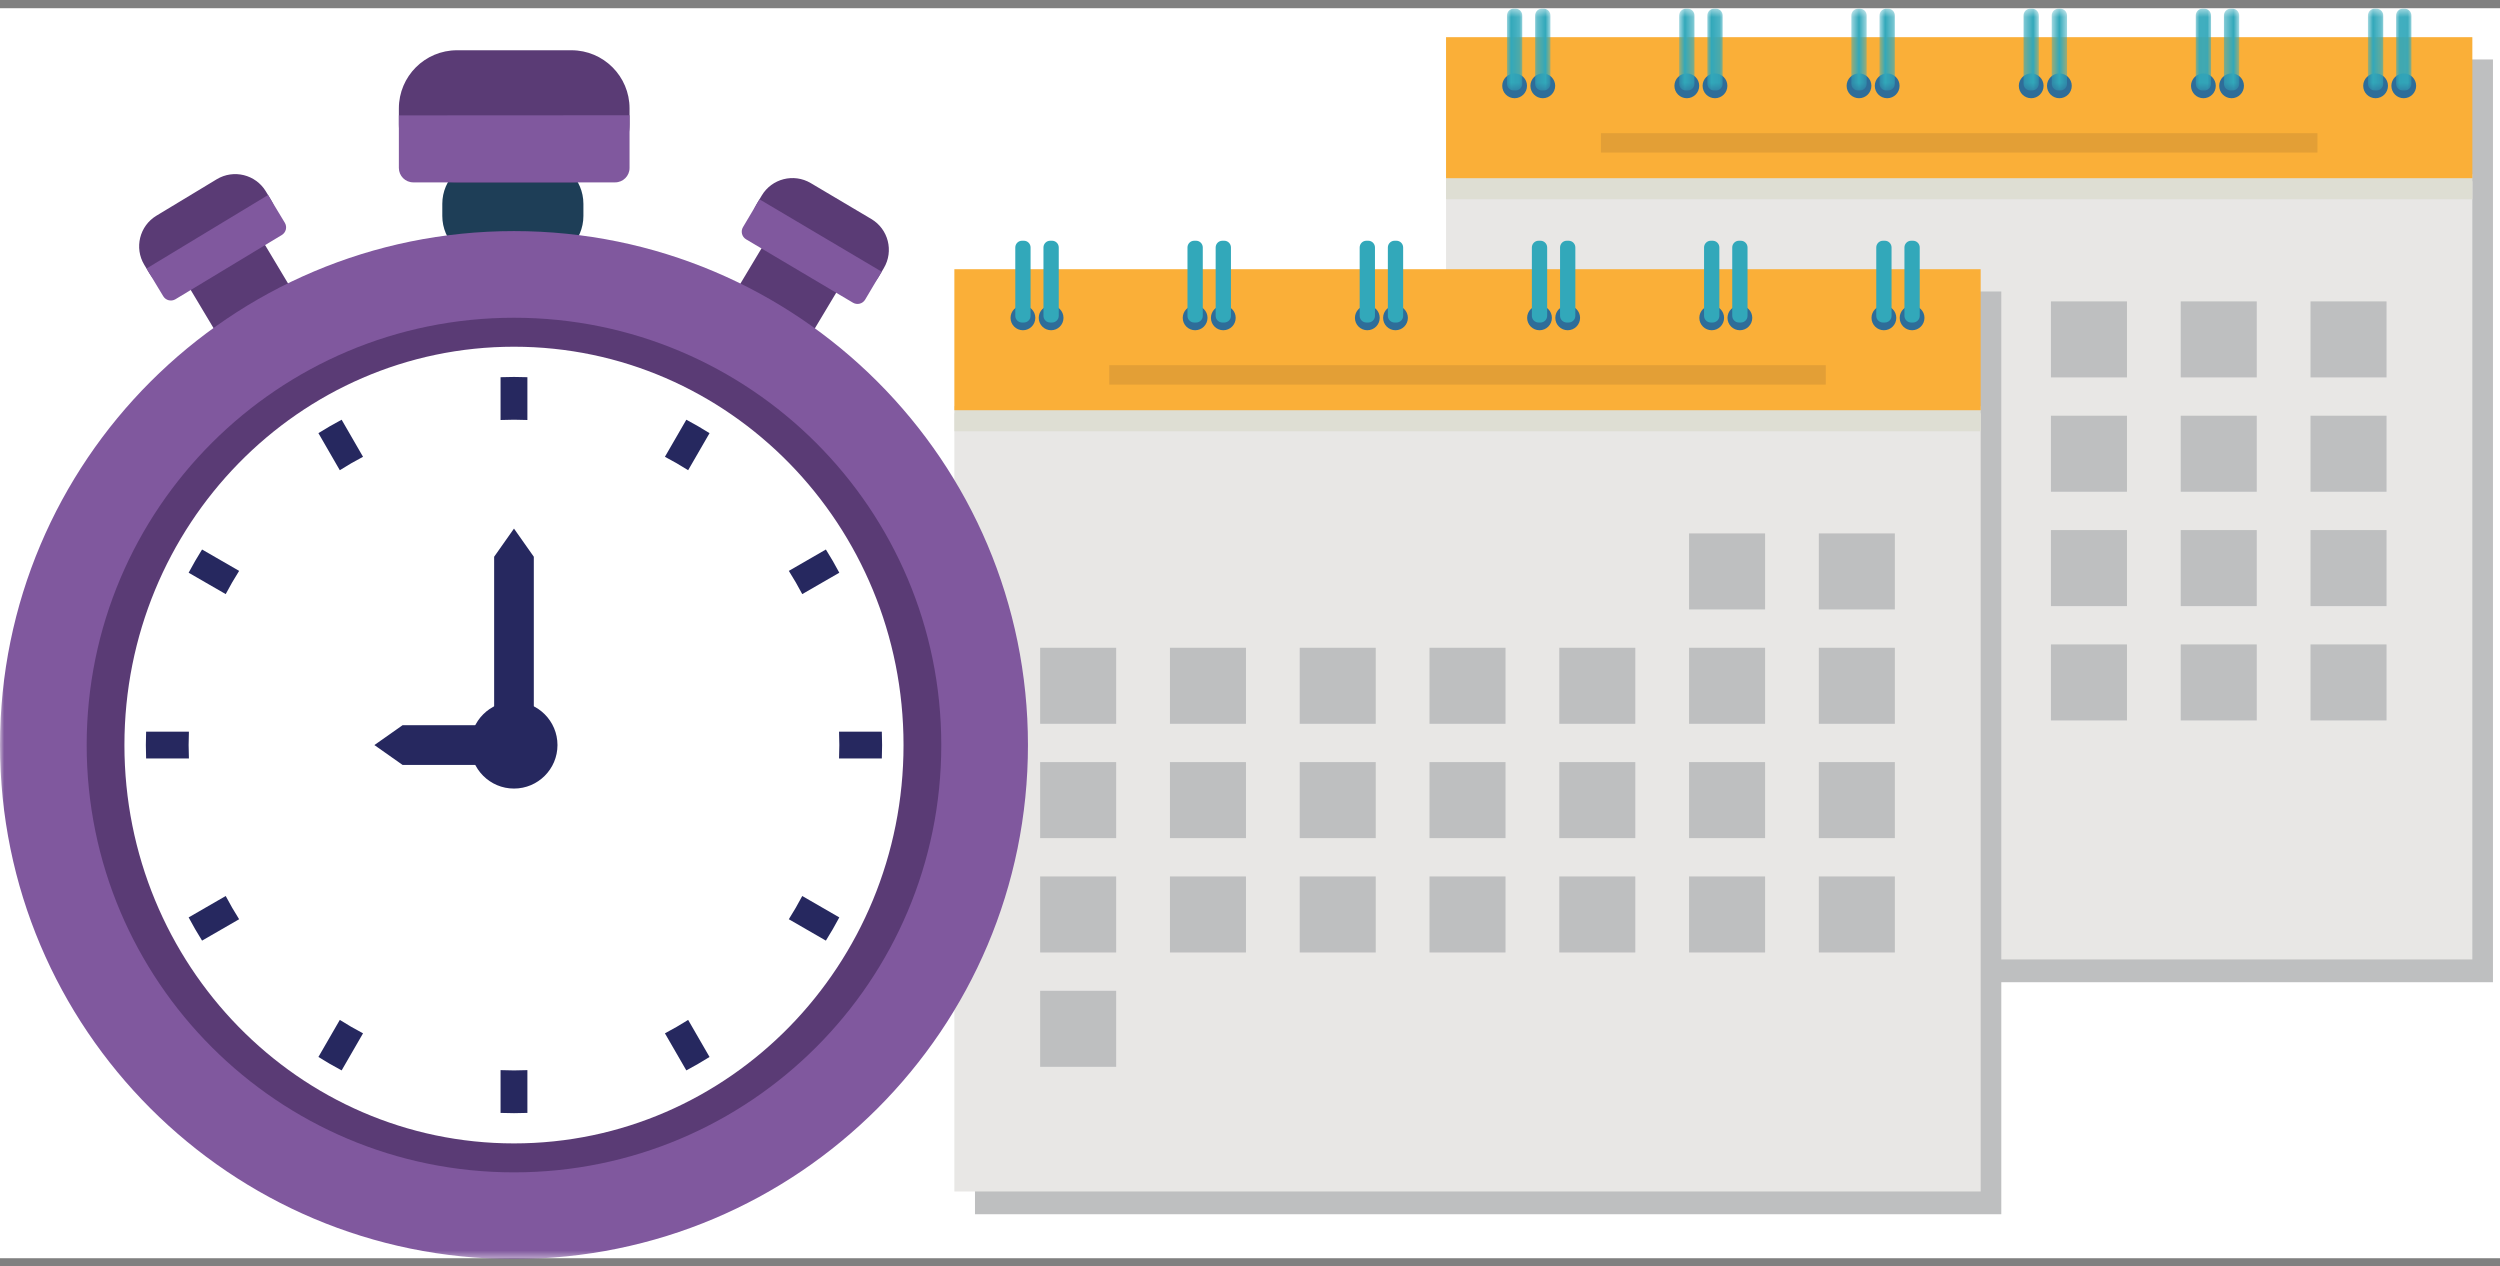 <?xml version="1.0" encoding="UTF-8"?>
<svg width="304px" height="154px" viewBox="0 0 304 154" version="1.1" xmlns="http://www.w3.org/2000/svg" xmlns:xlink="http://www.w3.org/1999/xlink">
    <rect x="0" y="0" width="304" height="154" fill="#808080" stroke="none"/>
    <title>clock-and-calendars</title>
    <defs>
        <polygon id="path-1" points="-0 0.49 1.86 0.49 1.86 10.435 -0 10.435"></polygon>
        <polygon id="path-3" points="0.248 0.49 2.108 0.49 2.108 10.435 0.248 10.435"></polygon>
        <polygon id="path-5" points="0.813 0.49 2.673 0.49 2.673 10.435 0.813 10.435"></polygon>
        <polygon id="path-7" points="0.003 0.49 1.863 0.49 1.863 10.435 0.003 10.435"></polygon>
        <polygon id="path-9" points="0.568 0.49 2.428 0.49 2.428 10.435 0.568 10.435"></polygon>
        <polygon id="path-11" points="0.815 0.49 2.676 0.49 2.676 10.435 0.815 10.435"></polygon>
        <polygon id="path-13" points="0.321 0.49 2.181 0.49 2.181 10.435 0.321 10.435"></polygon>
        <polygon id="path-15" points="0.57 0.49 2.43 0.49 2.43 10.435 0.57 10.435"></polygon>
        <polygon id="path-17" points="0.076 0.49 1.936 0.49 1.936 10.435 0.076 10.435"></polygon>
        <polygon id="path-19" points="0.324 0.49 2.184 0.49 2.184 10.435 0.324 10.435"></polygon>
        <polygon id="path-21" points="0.889 0.49 2.749 0.49 2.749 10.435 0.889 10.435"></polygon>
        <polygon id="path-23" points="0.079 0.49 1.939 0.49 1.939 10.435 0.079 10.435"></polygon>
        <polygon id="path-25" points="0 152.53 303.145 152.53 303.145 0.49 0 0.49"></polygon>
    </defs>
    <g id="Final-Mockups" stroke="none" stroke-width="1" fill="none" fill-rule="evenodd">
        <g id="Desktop" transform="translate(-680, -2628)">
            <g id="clock-and-calendars" transform="translate(680, 2628)">
                <rect id="Rectangle" fill="#FFFFFF" x="0" y="1" width="304" height="152"></rect>
                <polygon id="Fill-1" fill="#BEBFC0" points="178.346 119.437 303.145 119.437 303.145 7.23 178.346 7.23"></polygon>
                <polygon id="Fill-2" fill="#E8E7E5" points="175.838 116.669 300.637 116.669 300.637 22.038 175.838 22.038"></polygon>
                <polygon id="Fill-3" fill="#DEDED3" points="175.838 24.226 300.637 24.226 300.637 21.178 175.838 21.178"></polygon>
                <polygon id="Fill-4" fill="#FAAF38" points="175.838 21.668 300.637 21.668 300.637 4.52 175.838 4.52"></polygon>
                <g id="Group-175" transform="translate(0, 0.569)">
                    <path d="M185.684,9.867 C185.684,10.7 185.009,11.375 184.177,11.375 C183.345,11.375 182.671,10.7 182.671,9.867 C182.671,9.036 183.345,8.361 184.177,8.361 C185.009,8.361 185.684,9.036 185.684,9.867" id="Fill-5" fill="#2E6D99"></path>
                    <g id="Group-9" transform="translate(183.247, 0)">
                        <mask id="mask-2" fill="white">
                            <use xlink:href="#path-1"></use>
                        </mask>
                        <g id="Clip-8"></g>
                        <path d="M1.041,10.435 L0.818,10.435 C0.366,10.435 -0,10.068 -0,9.616 L-0,1.31 C-0,0.858 0.366,0.49 0.818,0.49 L1.041,0.49 C1.493,0.49 1.86,0.858 1.86,1.31 L1.86,9.616 C1.86,10.068 1.493,10.435 1.041,10.435" id="Fill-7" fill="#32A8BA" mask="url(#mask-2)"></path>
                    </g>
                    <path d="M189.11,9.867 C189.11,10.7 188.435,11.375 187.604,11.375 C186.771,11.375 186.097,10.7 186.097,9.867 C186.097,9.036 186.771,8.361 187.604,8.361 C188.435,8.361 189.11,9.036 189.11,9.867" id="Fill-10" fill="#2E6D99"></path>
                    <g id="Group-14" transform="translate(186.425, 0)">
                        <mask id="mask-4" fill="white">
                            <use xlink:href="#path-3"></use>
                        </mask>
                        <g id="Clip-13"></g>
                        <path d="M1.29,10.435 L1.067,10.435 C0.615,10.435 0.248,10.068 0.248,9.616 L0.248,1.31 C0.248,0.858 0.615,0.49 1.067,0.49 L1.29,0.49 C1.742,0.49 2.108,0.858 2.108,1.31 L2.108,9.616 C2.108,10.068 1.742,10.435 1.29,10.435" id="Fill-12" fill="#32A8BA" mask="url(#mask-4)"></path>
                    </g>
                    <path d="M206.623,9.867 C206.623,10.7 205.948,11.375 205.116,11.375 C204.284,11.375 203.609,10.7 203.609,9.867 C203.609,9.036 204.284,8.361 205.116,8.361 C205.948,8.361 206.623,9.036 206.623,9.867" id="Fill-15" fill="#2E6D99"></path>
                    <g id="Group-19" transform="translate(203.373, 0)">
                        <mask id="mask-6" fill="white">
                            <use xlink:href="#path-5"></use>
                        </mask>
                        <g id="Clip-18"></g>
                        <path d="M1.854,10.435 L1.632,10.435 C1.18,10.435 0.813,10.068 0.813,9.616 L0.813,1.31 C0.813,0.858 1.18,0.49 1.632,0.49 L1.854,0.49 C2.307,0.49 2.673,0.858 2.673,1.31 L2.673,9.616 C2.673,10.068 2.307,10.435 1.854,10.435" id="Fill-17" fill="#32A8BA" mask="url(#mask-6)"></path>
                    </g>
                    <path d="M210.049,9.867 C210.049,10.7 209.374,11.375 208.542,11.375 C207.71,11.375 207.036,10.7 207.036,9.867 C207.036,9.036 207.71,8.361 208.542,8.361 C209.374,8.361 210.049,9.036 210.049,9.867" id="Fill-20" fill="#2E6D99"></path>
                    <g id="Group-24" transform="translate(207.61, 0)">
                        <mask id="mask-8" fill="white">
                            <use xlink:href="#path-7"></use>
                        </mask>
                        <g id="Clip-23"></g>
                        <path d="M1.044,10.435 L0.822,10.435 C0.369,10.435 0.003,10.068 0.003,9.616 L0.003,1.31 C0.003,0.858 0.369,0.49 0.822,0.49 L1.044,0.49 C1.496,0.49 1.863,0.858 1.863,1.31 L1.863,9.616 C1.863,10.068 1.496,10.435 1.044,10.435" id="Fill-22" fill="#32A8BA" mask="url(#mask-8)"></path>
                    </g>
                    <path d="M227.561,9.867 C227.561,10.7 226.886,11.375 226.055,11.375 C225.222,11.375 224.549,10.7 224.549,9.867 C224.549,9.036 225.222,8.361 226.055,8.361 C226.886,8.361 227.561,9.036 227.561,9.867" id="Fill-25" fill="#2E6D99"></path>
                    <g id="Group-29" transform="translate(224.557, 0)">
                        <mask id="mask-10" fill="white">
                            <use xlink:href="#path-9"></use>
                        </mask>
                        <g id="Clip-28"></g>
                        <path d="M1.609,10.435 L1.386,10.435 C0.934,10.435 0.568,10.068 0.568,9.616 L0.568,1.31 C0.568,0.858 0.934,0.49 1.386,0.49 L1.609,0.49 C2.061,0.49 2.428,0.858 2.428,1.31 L2.428,9.616 C2.428,10.068 2.061,10.435 1.609,10.435" id="Fill-27" fill="#32A8BA" mask="url(#mask-10)"></path>
                    </g>
                    <path d="M230.988,9.867 C230.988,10.7 230.313,11.375 229.481,11.375 C228.649,11.375 227.975,10.7 227.975,9.867 C227.975,9.036 228.649,8.361 229.481,8.361 C230.313,8.361 230.988,9.036 230.988,9.867" id="Fill-30" fill="#2E6D99"></path>
                    <g id="Group-34" transform="translate(227.735, 0)">
                        <mask id="mask-12" fill="white">
                            <use xlink:href="#path-11"></use>
                        </mask>
                        <g id="Clip-33"></g>
                        <path d="M1.857,10.435 L1.635,10.435 C1.183,10.435 0.815,10.068 0.815,9.616 L0.815,1.31 C0.815,0.858 1.183,0.49 1.635,0.49 L1.857,0.49 C2.31,0.49 2.676,0.858 2.676,1.31 L2.676,9.616 C2.676,10.068 2.31,10.435 1.857,10.435" id="Fill-32" fill="#32A8BA" mask="url(#mask-12)"></path>
                    </g>
                    <path d="M248.5,9.867 C248.5,10.7 247.825,11.375 246.994,11.375 C246.161,11.375 245.488,10.7 245.488,9.867 C245.488,9.036 246.161,8.361 246.994,8.361 C247.825,8.361 248.5,9.036 248.5,9.867" id="Fill-35" fill="#2E6D99"></path>
                    <g id="Group-39" transform="translate(245.742, 0)">
                        <mask id="mask-14" fill="white">
                            <use xlink:href="#path-13"></use>
                        </mask>
                        <g id="Clip-38"></g>
                        <path d="M1.362,10.435 L1.14,10.435 C0.688,10.435 0.321,10.068 0.321,9.616 L0.321,1.31 C0.321,0.858 0.688,0.49 1.14,0.49 L1.362,0.49 C1.815,0.49 2.181,0.858 2.181,1.31 L2.181,9.616 C2.181,10.068 1.815,10.435 1.362,10.435" id="Fill-37" fill="#32A8BA" mask="url(#mask-14)"></path>
                    </g>
                    <path d="M251.927,9.867 C251.927,10.7 251.252,11.375 250.42,11.375 C249.588,11.375 248.914,10.7 248.914,9.867 C248.914,9.036 249.588,8.361 250.42,8.361 C251.252,8.361 251.927,9.036 251.927,9.867" id="Fill-40" fill="#2E6D99"></path>
                    <g id="Group-44" transform="translate(248.92, 0)">
                        <mask id="mask-16" fill="white">
                            <use xlink:href="#path-15"></use>
                        </mask>
                        <g id="Clip-43"></g>
                        <path d="M1.611,10.435 L1.389,10.435 C0.937,10.435 0.57,10.068 0.57,9.616 L0.57,1.31 C0.57,0.858 0.937,0.49 1.389,0.49 L1.611,0.49 C2.064,0.49 2.43,0.858 2.43,1.31 L2.43,9.616 C2.43,10.068 2.064,10.435 1.611,10.435" id="Fill-42" fill="#32A8BA" mask="url(#mask-16)"></path>
                    </g>
                    <path d="M269.439,9.867 C269.439,10.7 268.764,11.375 267.933,11.375 C267.1,11.375 266.426,10.7 266.426,9.867 C266.426,9.036 267.1,8.361 267.933,8.361 C268.764,8.361 269.439,9.036 269.439,9.867" id="Fill-45" fill="#2E6D99"></path>
                    <g id="Group-49" transform="translate(266.927, 0)">
                        <mask id="mask-18" fill="white">
                            <use xlink:href="#path-17"></use>
                        </mask>
                        <g id="Clip-48"></g>
                        <path d="M1.117,10.435 L0.894,10.435 C0.442,10.435 0.076,10.068 0.076,9.616 L0.076,1.31 C0.076,0.858 0.442,0.49 0.894,0.49 L1.117,0.49 C1.569,0.49 1.936,0.858 1.936,1.31 L1.936,9.616 C1.936,10.068 1.569,10.435 1.117,10.435" id="Fill-47" fill="#32A8BA" mask="url(#mask-18)"></path>
                    </g>
                    <path d="M272.865,9.867 C272.865,10.7 272.19,11.375 271.359,11.375 C270.526,11.375 269.853,10.7 269.853,9.867 C269.853,9.036 270.526,8.361 271.359,8.361 C272.19,8.361 272.865,9.036 272.865,9.867" id="Fill-50" fill="#2E6D99"></path>
                    <g id="Group-54" transform="translate(270.105, 0)">
                        <mask id="mask-20" fill="white">
                            <use xlink:href="#path-19"></use>
                        </mask>
                        <g id="Clip-53"></g>
                        <path d="M1.366,10.435 L1.143,10.435 C0.691,10.435 0.324,10.068 0.324,9.616 L0.324,1.31 C0.324,0.858 0.691,0.49 1.143,0.49 L1.366,0.49 C1.818,0.49 2.184,0.858 2.184,1.31 L2.184,9.616 C2.184,10.068 1.818,10.435 1.366,10.435" id="Fill-52" fill="#32A8BA" mask="url(#mask-20)"></path>
                    </g>
                    <path d="M290.378,9.867 C290.378,10.7 289.703,11.375 288.871,11.375 C288.039,11.375 287.365,10.7 287.365,9.867 C287.365,9.036 288.039,8.361 288.871,8.361 C289.703,8.361 290.378,9.036 290.378,9.867" id="Fill-55" fill="#2E6D99"></path>
                    <g id="Group-59" transform="translate(287.052, 0)">
                        <mask id="mask-22" fill="white">
                            <use xlink:href="#path-21"></use>
                        </mask>
                        <g id="Clip-58"></g>
                        <path d="M1.93,10.435 L1.708,10.435 C1.256,10.435 0.889,10.068 0.889,9.616 L0.889,1.31 C0.889,0.858 1.256,0.49 1.708,0.49 L1.93,0.49 C2.383,0.49 2.749,0.858 2.749,1.31 L2.749,9.616 C2.749,10.068 2.383,10.435 1.93,10.435" id="Fill-57" fill="#32A8BA" mask="url(#mask-22)"></path>
                    </g>
                    <path d="M293.804,9.867 C293.804,10.7 293.129,11.375 292.298,11.375 C291.465,11.375 290.792,10.7 290.792,9.867 C290.792,9.036 291.465,8.361 292.298,8.361 C293.129,8.361 293.804,9.036 293.804,9.867" id="Fill-60" fill="#2E6D99"></path>
                    <g id="Group-64" transform="translate(291.289, 0)">
                        <mask id="mask-24" fill="white">
                            <use xlink:href="#path-23"></use>
                        </mask>
                        <g id="Clip-63"></g>
                        <path d="M1.12,10.435 L0.897,10.435 C0.445,10.435 0.079,10.068 0.079,9.616 L0.079,1.31 C0.079,0.858 0.445,0.49 0.897,0.49 L1.12,0.49 C1.572,0.49 1.939,0.858 1.939,1.31 L1.939,9.616 C1.939,10.068 1.572,10.435 1.12,10.435" id="Fill-62" fill="#32A8BA" mask="url(#mask-24)"></path>
                    </g>
                    <mask id="mask-26" fill="white">
                        <use xlink:href="#path-25"></use>
                    </mask>
                    <g id="Clip-66"></g>
                    <polygon id="Fill-65" fill="#E39F36" mask="url(#mask-26)" points="194.674 17.985 281.802 17.985 281.802 15.624 194.674 15.624"></polygon>
                    <polygon id="Fill-67" fill="#BEBFC0" mask="url(#mask-26)" points="202.052 45.325 211.297 45.325 211.297 36.08 202.052 36.08"></polygon>
                    <polygon id="Fill-68" fill="#BEBFC0" mask="url(#mask-26)" points="217.833 45.325 227.078 45.325 227.078 36.08 217.833 36.08"></polygon>
                    <polygon id="Fill-69" fill="#BEBFC0" mask="url(#mask-26)" points="233.615 45.325 242.86 45.325 242.86 36.08 233.615 36.08"></polygon>
                    <polygon id="Fill-70" fill="#BEBFC0" mask="url(#mask-26)" points="249.395 45.325 258.64 45.325 258.64 36.08 249.395 36.08"></polygon>
                    <polygon id="Fill-71" fill="#BEBFC0" mask="url(#mask-26)" points="265.177 45.325 274.422 45.325 274.422 36.08 265.177 36.08"></polygon>
                    <polygon id="Fill-72" fill="#BEBFC0" mask="url(#mask-26)" points="280.958 45.325 290.203 45.325 290.203 36.08 280.958 36.08"></polygon>
                    <polygon id="Fill-73" fill="#BEBFC0" mask="url(#mask-26)" points="186.27 59.228 195.515 59.228 195.515 49.983 186.27 49.983"></polygon>
                    <polygon id="Fill-74" fill="#BEBFC0" mask="url(#mask-26)" points="202.052 59.228 211.297 59.228 211.297 49.983 202.052 49.983"></polygon>
                    <polygon id="Fill-75" fill="#BEBFC0" mask="url(#mask-26)" points="217.833 59.228 227.078 59.228 227.078 49.983 217.833 49.983"></polygon>
                    <polygon id="Fill-76" fill="#BEBFC0" mask="url(#mask-26)" points="233.615 59.228 242.86 59.228 242.86 49.983 233.615 49.983"></polygon>
                    <polygon id="Fill-77" fill="#BEBFC0" mask="url(#mask-26)" points="249.395 59.228 258.64 59.228 258.64 49.983 249.395 49.983"></polygon>
                    <polygon id="Fill-78" fill="#BEBFC0" mask="url(#mask-26)" points="265.177 59.228 274.422 59.228 274.422 49.983 265.177 49.983"></polygon>
                    <polygon id="Fill-79" fill="#BEBFC0" mask="url(#mask-26)" points="280.958 59.228 290.203 59.228 290.203 49.983 280.958 49.983"></polygon>
                    <polygon id="Fill-80" fill="#BEBFC0" mask="url(#mask-26)" points="186.27 73.133 195.515 73.133 195.515 63.888 186.27 63.888"></polygon>
                    <polygon id="Fill-81" fill="#BEBFC0" mask="url(#mask-26)" points="202.052 73.133 211.297 73.133 211.297 63.888 202.052 63.888"></polygon>
                    <polygon id="Fill-82" fill="#BEBFC0" mask="url(#mask-26)" points="217.833 73.133 227.078 73.133 227.078 63.888 217.833 63.888"></polygon>
                    <polygon id="Fill-83" fill="#BEBFC0" mask="url(#mask-26)" points="233.615 73.133 242.86 73.133 242.86 63.888 233.615 63.888"></polygon>
                    <polygon id="Fill-84" fill="#BEBFC0" mask="url(#mask-26)" points="249.395 73.133 258.64 73.133 258.64 63.888 249.395 63.888"></polygon>
                    <polygon id="Fill-85" fill="#BEBFC0" mask="url(#mask-26)" points="265.177 73.133 274.422 73.133 274.422 63.888 265.177 63.888"></polygon>
                    <polygon id="Fill-86" fill="#BEBFC0" mask="url(#mask-26)" points="280.958 73.133 290.203 73.133 290.203 63.888 280.958 63.888"></polygon>
                    <polygon id="Fill-87" fill="#BEBFC0" mask="url(#mask-26)" points="186.27 87.037 195.515 87.037 195.515 77.792 186.27 77.792"></polygon>
                    <polygon id="Fill-88" fill="#BEBFC0" mask="url(#mask-26)" points="202.052 87.037 211.297 87.037 211.297 77.792 202.052 77.792"></polygon>
                    <polygon id="Fill-89" fill="#BEBFC0" mask="url(#mask-26)" points="217.833 87.037 227.078 87.037 227.078 77.792 217.833 77.792"></polygon>
                    <polygon id="Fill-90" fill="#BEBFC0" mask="url(#mask-26)" points="233.615 87.037 242.86 87.037 242.86 77.792 233.615 77.792"></polygon>
                    <polygon id="Fill-91" fill="#BEBFC0" mask="url(#mask-26)" points="249.395 87.037 258.64 87.037 258.64 77.792 249.395 77.792"></polygon>
                    <polygon id="Fill-92" fill="#BEBFC0" mask="url(#mask-26)" points="265.177 87.037 274.422 87.037 274.422 77.792 265.177 77.792"></polygon>
                    <polygon id="Fill-93" fill="#BEBFC0" mask="url(#mask-26)" points="280.958 87.037 290.203 87.037 290.203 77.792 280.958 77.792"></polygon>
                    <polygon id="Fill-94" fill="#BEBFC0" mask="url(#mask-26)" points="186.27 100.941 195.515 100.941 195.515 91.696 186.27 91.696"></polygon>
                    <polygon id="Fill-95" fill="#BEBFC0" mask="url(#mask-26)" points="118.558 147.082 243.357 147.082 243.357 34.875 118.558 34.875"></polygon>
                    <polygon id="Fill-96" fill="#E8E7E5" mask="url(#mask-26)" points="116.05 144.315 240.849 144.315 240.849 49.684 116.05 49.684"></polygon>
                    <polygon id="Fill-97" fill="#DEDED3" mask="url(#mask-26)" points="116.05 51.873 240.849 51.873 240.849 48.824 116.05 48.824"></polygon>
                    <polygon id="Fill-98" fill="#FAAF38" mask="url(#mask-26)" points="116.05 49.314 240.849 49.314 240.849 32.166 116.05 32.166"></polygon>
                    <path d="M125.895,38.083 C125.895,38.914 125.22,39.589 124.389,39.589 C123.556,39.589 122.882,38.914 122.882,38.083 C122.882,37.25 123.556,36.576 124.389,36.576 C125.22,36.576 125.895,37.25 125.895,38.083" id="Fill-99" fill="#2E6D99" mask="url(#mask-26)"></path>
                    <path d="M124.5,38.65 L124.278,38.65 C123.825,38.65 123.459,38.282 123.459,37.831 L123.459,29.524 C123.459,29.072 123.825,28.704 124.278,28.704 L124.5,28.704 C124.952,28.704 125.319,29.072 125.319,29.524 L125.319,37.831 C125.319,38.282 124.952,38.65 124.5,38.65" id="Fill-100" fill="#32A8BA" mask="url(#mask-26)"></path>
                    <path d="M129.321,38.083 C129.321,38.914 128.647,39.589 127.815,39.589 C126.983,39.589 126.309,38.914 126.309,38.083 C126.309,37.25 126.983,36.576 127.815,36.576 C128.647,36.576 129.321,37.25 129.321,38.083" id="Fill-101" fill="#2E6D99" mask="url(#mask-26)"></path>
                    <path d="M127.926,38.65 L127.704,38.65 C127.252,38.65 126.885,38.282 126.885,37.831 L126.885,29.524 C126.885,29.072 127.252,28.704 127.704,28.704 L127.926,28.704 C128.379,28.704 128.745,29.072 128.745,29.524 L128.745,37.831 C128.745,38.282 128.379,38.65 127.926,38.65" id="Fill-102" fill="#32A8BA" mask="url(#mask-26)"></path>
                    <path d="M146.834,38.083 C146.834,38.914 146.159,39.589 145.328,39.589 C144.495,39.589 143.821,38.914 143.821,38.083 C143.821,37.25 144.495,36.576 145.328,36.576 C146.159,36.576 146.834,37.25 146.834,38.083" id="Fill-103" fill="#2E6D99" mask="url(#mask-26)"></path>
                    <path d="M145.439,38.65 L145.217,38.65 C144.763,38.65 144.397,38.282 144.397,37.831 L144.397,29.524 C144.397,29.072 144.763,28.704 145.217,28.704 L145.439,28.704 C145.891,28.704 146.258,29.072 146.258,29.524 L146.258,37.831 C146.258,38.282 145.891,38.65 145.439,38.65" id="Fill-104" fill="#32A8BA" mask="url(#mask-26)"></path>
                    <path d="M150.26,38.083 C150.26,38.914 149.586,39.589 148.754,39.589 C147.922,39.589 147.248,38.914 147.248,38.083 C147.248,37.25 147.922,36.576 148.754,36.576 C149.586,36.576 150.26,37.25 150.26,38.083" id="Fill-105" fill="#2E6D99" mask="url(#mask-26)"></path>
                    <path d="M148.865,38.65 L148.643,38.65 C148.19,38.65 147.824,38.282 147.824,37.831 L147.824,29.524 C147.824,29.072 148.19,28.704 148.643,28.704 L148.865,28.704 C149.317,28.704 149.684,29.072 149.684,29.524 L149.684,37.831 C149.684,38.282 149.317,38.65 148.865,38.65" id="Fill-106" fill="#32A8BA" mask="url(#mask-26)"></path>
                    <path d="M167.773,38.083 C167.773,38.914 167.098,39.589 166.267,39.589 C165.434,39.589 164.759,38.914 164.759,38.083 C164.759,37.25 165.434,36.576 166.267,36.576 C167.098,36.576 167.773,37.25 167.773,38.083" id="Fill-107" fill="#2E6D99" mask="url(#mask-26)"></path>
                    <path d="M166.378,38.65 L166.155,38.65 C165.703,38.65 165.336,38.282 165.336,37.831 L165.336,29.524 C165.336,29.072 165.703,28.704 166.155,28.704 L166.378,28.704 C166.83,28.704 167.196,29.072 167.196,29.524 L167.196,37.831 C167.196,38.282 166.83,38.65 166.378,38.65" id="Fill-108" fill="#32A8BA" mask="url(#mask-26)"></path>
                    <path d="M171.199,38.083 C171.199,38.914 170.525,39.589 169.693,39.589 C168.861,39.589 168.186,38.914 168.186,38.083 C168.186,37.25 168.861,36.576 169.693,36.576 C170.525,36.576 171.199,37.25 171.199,38.083" id="Fill-109" fill="#2E6D99" mask="url(#mask-26)"></path>
                    <path d="M169.804,38.65 L169.581,38.65 C169.129,38.65 168.763,38.282 168.763,37.831 L168.763,29.524 C168.763,29.072 169.129,28.704 169.581,28.704 L169.804,28.704 C170.256,28.704 170.623,29.072 170.623,29.524 L170.623,37.831 C170.623,38.282 170.256,38.65 169.804,38.65" id="Fill-110" fill="#32A8BA" mask="url(#mask-26)"></path>
                    <path d="M188.711,38.083 C188.711,38.914 188.037,39.589 187.205,39.589 C186.373,39.589 185.699,38.914 185.699,38.083 C185.699,37.25 186.373,36.576 187.205,36.576 C188.037,36.576 188.711,37.25 188.711,38.083" id="Fill-111" fill="#2E6D99" mask="url(#mask-26)"></path>
                    <path d="M187.316,38.65 L187.094,38.65 C186.642,38.65 186.275,38.282 186.275,37.831 L186.275,29.524 C186.275,29.072 186.642,28.704 187.094,28.704 L187.316,28.704 C187.769,28.704 188.135,29.072 188.135,29.524 L188.135,37.831 C188.135,38.282 187.769,38.65 187.316,38.65" id="Fill-112" fill="#32A8BA" mask="url(#mask-26)"></path>
                    <path d="M192.138,38.083 C192.138,38.914 191.463,39.589 190.632,39.589 C189.799,39.589 189.125,38.914 189.125,38.083 C189.125,37.25 189.799,36.576 190.632,36.576 C191.463,36.576 192.138,37.25 192.138,38.083" id="Fill-113" fill="#2E6D99" mask="url(#mask-26)"></path>
                    <path d="M190.743,38.65 L190.521,38.65 C190.068,38.65 189.702,38.282 189.702,37.831 L189.702,29.524 C189.702,29.072 190.068,28.704 190.521,28.704 L190.743,28.704 C191.195,28.704 191.562,29.072 191.562,29.524 L191.562,37.831 C191.562,38.282 191.195,38.65 190.743,38.65" id="Fill-114" fill="#32A8BA" mask="url(#mask-26)"></path>
                    <path d="M209.65,38.083 C209.65,38.914 208.976,39.589 208.144,39.589 C207.312,39.589 206.638,38.914 206.638,38.083 C206.638,37.25 207.312,36.576 208.144,36.576 C208.976,36.576 209.65,37.25 209.65,38.083" id="Fill-115" fill="#2E6D99" mask="url(#mask-26)"></path>
                    <path d="M208.255,38.65 L208.033,38.65 C207.581,38.65 207.213,38.282 207.213,37.831 L207.213,29.524 C207.213,29.072 207.581,28.704 208.033,28.704 L208.255,28.704 C208.708,28.704 209.074,29.072 209.074,29.524 L209.074,37.831 C209.074,38.282 208.708,38.65 208.255,38.65" id="Fill-116" fill="#32A8BA" mask="url(#mask-26)"></path>
                    <path d="M213.077,38.083 C213.077,38.914 212.402,39.589 211.571,39.589 C210.738,39.589 210.064,38.914 210.064,38.083 C210.064,37.25 210.738,36.576 211.571,36.576 C212.402,36.576 213.077,37.25 213.077,38.083" id="Fill-117" fill="#2E6D99" mask="url(#mask-26)"></path>
                    <path d="M211.681,38.65 L211.459,38.65 C211.007,38.65 210.64,38.282 210.64,37.831 L210.64,29.524 C210.64,29.072 211.007,28.704 211.459,28.704 L211.681,28.704 C212.134,28.704 212.5,29.072 212.5,29.524 L212.5,37.831 C212.5,38.282 212.134,38.65 211.681,38.65" id="Fill-118" fill="#32A8BA" mask="url(#mask-26)"></path>
                    <path d="M230.589,38.083 C230.589,38.914 229.915,39.589 229.083,39.589 C228.251,39.589 227.576,38.914 227.576,38.083 C227.576,37.25 228.251,36.576 229.083,36.576 C229.915,36.576 230.589,37.25 230.589,38.083" id="Fill-119" fill="#2E6D99" mask="url(#mask-26)"></path>
                    <path d="M229.194,38.65 L228.972,38.65 C228.519,38.65 228.153,38.282 228.153,37.831 L228.153,29.524 C228.153,29.072 228.519,28.704 228.972,28.704 L229.194,28.704 C229.646,28.704 230.013,29.072 230.013,29.524 L230.013,37.831 C230.013,38.282 229.646,38.65 229.194,38.65" id="Fill-120" fill="#32A8BA" mask="url(#mask-26)"></path>
                    <path d="M234.016,38.083 C234.016,38.914 233.341,39.589 232.51,39.589 C231.677,39.589 231.002,38.914 231.002,38.083 C231.002,37.25 231.677,36.576 232.51,36.576 C233.341,36.576 234.016,37.25 234.016,38.083" id="Fill-121" fill="#2E6D99" mask="url(#mask-26)"></path>
                    <path d="M232.62,38.65 L232.398,38.65 C231.946,38.65 231.579,38.282 231.579,37.831 L231.579,29.524 C231.579,29.072 231.946,28.704 232.398,28.704 L232.62,28.704 C233.073,28.704 233.439,29.072 233.439,29.524 L233.439,37.831 C233.439,38.282 233.073,38.65 232.62,38.65" id="Fill-122" fill="#32A8BA" mask="url(#mask-26)"></path>
                    <polygon id="Fill-123" fill="#E39F36" mask="url(#mask-26)" points="134.885 46.198 222.013 46.198 222.013 43.837 134.885 43.837"></polygon>
                    <polygon id="Fill-124" fill="#BEBFC0" mask="url(#mask-26)" points="205.39 73.539 214.635 73.539 214.635 64.294 205.39 64.294"></polygon>
                    <polygon id="Fill-125" fill="#BEBFC0" mask="url(#mask-26)" points="221.17 73.539 230.415 73.539 230.415 64.294 221.17 64.294"></polygon>
                    <polygon id="Fill-126" fill="#BEBFC0" mask="url(#mask-26)" points="126.482 87.444 135.727 87.444 135.727 78.199 126.482 78.199"></polygon>
                    <polygon id="Fill-127" fill="#BEBFC0" mask="url(#mask-26)" points="142.264 87.444 151.509 87.444 151.509 78.199 142.264 78.199"></polygon>
                    <polygon id="Fill-128" fill="#BEBFC0" mask="url(#mask-26)" points="158.045 87.444 167.29 87.444 167.29 78.199 158.045 78.199"></polygon>
                    <polygon id="Fill-129" fill="#BEBFC0" mask="url(#mask-26)" points="173.827 87.444 183.072 87.444 183.072 78.199 173.827 78.199"></polygon>
                    <polygon id="Fill-130" fill="#BEBFC0" mask="url(#mask-26)" points="189.608 87.444 198.853 87.444 198.853 78.199 189.608 78.199"></polygon>
                    <polygon id="Fill-131" fill="#BEBFC0" mask="url(#mask-26)" points="205.39 87.444 214.635 87.444 214.635 78.199 205.39 78.199"></polygon>
                    <polygon id="Fill-132" fill="#BEBFC0" mask="url(#mask-26)" points="221.17 87.444 230.415 87.444 230.415 78.199 221.17 78.199"></polygon>
                    <polygon id="Fill-133" fill="#BEBFC0" mask="url(#mask-26)" points="126.482 101.347 135.727 101.347 135.727 92.102 126.482 92.102"></polygon>
                    <polygon id="Fill-134" fill="#BEBFC0" mask="url(#mask-26)" points="142.264 101.347 151.509 101.347 151.509 92.102 142.264 92.102"></polygon>
                    <polygon id="Fill-135" fill="#BEBFC0" mask="url(#mask-26)" points="158.045 101.347 167.29 101.347 167.29 92.102 158.045 92.102"></polygon>
                    <polygon id="Fill-136" fill="#BEBFC0" mask="url(#mask-26)" points="173.827 101.347 183.072 101.347 183.072 92.102 173.827 92.102"></polygon>
                    <polygon id="Fill-137" fill="#BEBFC0" mask="url(#mask-26)" points="189.608 101.347 198.853 101.347 198.853 92.102 189.608 92.102"></polygon>
                    <polygon id="Fill-138" fill="#BEBFC0" mask="url(#mask-26)" points="205.39 101.347 214.635 101.347 214.635 92.102 205.39 92.102"></polygon>
                    <polygon id="Fill-139" fill="#BEBFC0" mask="url(#mask-26)" points="221.17 101.347 230.415 101.347 230.415 92.102 221.17 92.102"></polygon>
                    <polygon id="Fill-140" fill="#BEBFC0" mask="url(#mask-26)" points="126.482 115.252 135.727 115.252 135.727 106.007 126.482 106.007"></polygon>
                    <polygon id="Fill-141" fill="#BEBFC0" mask="url(#mask-26)" points="142.264 115.252 151.509 115.252 151.509 106.007 142.264 106.007"></polygon>
                    <polygon id="Fill-142" fill="#BEBFC0" mask="url(#mask-26)" points="158.045 115.252 167.29 115.252 167.29 106.007 158.045 106.007"></polygon>
                    <polygon id="Fill-143" fill="#BEBFC0" mask="url(#mask-26)" points="173.827 115.252 183.072 115.252 183.072 106.007 173.827 106.007"></polygon>
                    <polygon id="Fill-144" fill="#BEBFC0" mask="url(#mask-26)" points="189.608 115.252 198.853 115.252 198.853 106.007 189.608 106.007"></polygon>
                    <polygon id="Fill-145" fill="#BEBFC0" mask="url(#mask-26)" points="205.39 115.252 214.635 115.252 214.635 106.007 205.39 106.007"></polygon>
                    <polygon id="Fill-146" fill="#BEBFC0" mask="url(#mask-26)" points="221.17 115.252 230.415 115.252 230.415 106.007 221.17 106.007"></polygon>
                    <polygon id="Fill-147" fill="#BEBFC0" mask="url(#mask-26)" points="126.482 129.157 135.727 129.157 135.727 119.911 126.482 119.911"></polygon>
                    <path d="M35.119,37.458 L29.082,41.104 C28.252,41.605 27.174,41.339 26.672,40.51 L23.215,34.728 C22.713,33.899 22.98,32.82 23.809,32.318 L29.845,28.672 C30.676,28.17 31.755,28.436 32.256,29.267 L35.715,35.048 C36.216,35.878 35.949,36.956 35.119,37.458" id="Fill-148" fill="#5A3B75" mask="url(#mask-26)"></path>
                    <path d="M31.467,29.698 L24.138,34.126 C22.079,35.369 19.402,34.708 18.159,32.65 L17.546,31.637 C16.304,29.578 16.964,26.902 19.022,25.659 L26.352,21.23 C28.411,19.987 31.088,20.648 32.33,22.706 L32.942,23.719 C34.186,25.778 33.525,28.454 31.467,29.698" id="Fill-149" fill="#5A3B75" mask="url(#mask-26)"></path>
                    <path d="M17.817,32.084 L19.851,35.453 C20.16,35.963 20.824,36.126 21.336,35.818 L34.269,28.005 C34.78,27.696 34.944,27.032 34.635,26.521 L32.596,23.145 L17.817,32.084 Z" id="Fill-150" fill="#80589E" mask="url(#mask-26)"></path>
                    <path d="M95.795,41.456 L89.727,37.859 C88.894,37.365 88.619,36.288 89.113,35.454 L92.574,29.675 C93.068,28.84 94.145,28.565 94.979,29.06 L101.046,32.657 C101.88,33.152 102.154,34.229 101.661,35.062 L98.2,40.842 C97.705,41.675 96.628,41.951 95.795,41.456" id="Fill-151" fill="#5A3B75" mask="url(#mask-26)"></path>
                    <path d="M100.907,34.571 L93.541,30.204 C91.472,28.977 90.79,26.306 92.017,24.237 L92.62,23.219 C93.846,21.15 96.517,20.468 98.587,21.695 L105.952,26.062 C108.021,27.288 108.703,29.959 107.477,32.029 L106.873,33.047 C105.647,35.114 102.975,35.796 100.907,34.571" id="Fill-152" fill="#5A3B75" mask="url(#mask-26)"></path>
                    <path d="M92.354,23.668 L90.346,27.053 C90.042,27.566 90.212,28.229 90.726,28.534 L103.722,36.24 C104.236,36.544 104.899,36.375 105.203,35.862 L107.215,32.47 L92.354,23.668 Z" id="Fill-153" fill="#80589E" mask="url(#mask-26)"></path>
                    <path d="M65.541,31.089 L59.185,31.089 C56.203,31.089 53.784,28.672 53.784,25.688 L53.784,24.221 C53.784,21.238 56.203,18.82 59.185,18.82 L65.541,18.82 C68.524,18.82 70.942,21.238 70.942,24.221 L70.942,25.688 C70.942,28.672 68.524,31.089 65.541,31.089" id="Fill-154" fill="#1E3E57" mask="url(#mask-26)"></path>
                    <path d="M69.481,21.609 L55.575,21.609 C51.668,21.609 48.502,18.443 48.502,14.536 L48.502,12.615 C48.502,8.708 51.668,5.542 55.575,5.542 L69.481,5.542 C73.388,5.542 76.554,8.708 76.554,12.615 L76.554,14.536 C76.554,18.443 73.388,21.609 69.481,21.609" id="Fill-155" fill="#5A3B75" mask="url(#mask-26)"></path>
                    <path d="M48.502,13.463 L48.502,19.853 C48.502,20.822 49.288,21.608 50.257,21.608 L74.799,21.608 C75.768,21.608 76.554,20.822 76.554,19.853 L76.554,13.447 L48.502,13.463 Z" id="Fill-156" fill="#80589E" mask="url(#mask-26)"></path>
                    <path d="M124.999,90.03 C124.999,124.548 97.017,152.53 62.5,152.53 C27.982,152.53 0,124.548 0,90.03 C0,55.513 27.982,27.531 62.5,27.531 C97.017,27.531 124.999,55.513 124.999,90.03" id="Fill-157" fill="#80589E" mask="url(#mask-26)"></path>
                    <path d="M114.46,90.03 C114.46,118.728 91.196,141.99 62.499,141.99 C33.803,141.99 10.54,118.728 10.54,90.03 C10.54,61.333 33.803,38.069 62.499,38.069 C91.196,38.069 114.46,61.333 114.46,90.03" id="Fill-158" fill="#5A3B75" mask="url(#mask-26)"></path>
                    <path d="M109.869,90.03 C109.869,116.782 88.661,138.469 62.5,138.469 C36.338,138.469 15.13,116.782 15.13,90.03 C15.13,63.278 36.338,41.592 62.5,41.592 C88.661,41.592 109.869,63.278 109.869,90.03" id="Fill-159" fill="#FFFFFF" mask="url(#mask-26)"></path>
                    <path d="M67.789,90.03 C67.789,92.952 65.421,95.32 62.499,95.32 C59.578,95.32 57.21,92.952 57.21,90.03 C57.21,87.108 59.578,84.741 62.499,84.741 C65.421,84.741 67.789,87.108 67.789,90.03" id="Fill-160" fill="#26285F" mask="url(#mask-26)"></path>
                    <path d="M27.446,108.385 L22.938,110.988 C23.45,111.95 23.994,112.891 24.571,113.811 L29.078,111.209 C28.497,110.293 27.952,109.35 27.446,108.385" id="Fill-161" fill="#26285F" mask="url(#mask-26)"></path>
                    <path d="M97.553,71.675 L102.06,69.073 C101.55,68.111 101.005,67.168 100.427,66.25 L95.921,68.851 C96.502,69.767 97.047,70.71 97.553,71.675" id="Fill-162" fill="#26285F" mask="url(#mask-26)"></path>
                    <path d="M102.063,90.03 C102.063,90.577 102.049,91.12 102.027,91.661 L107.231,91.661 C107.25,91.119 107.263,90.576 107.263,90.03 C107.263,89.483 107.25,88.941 107.231,88.4 L102.027,88.4 C102.049,88.941 102.063,89.483 102.063,90.03" id="Fill-163" fill="#26285F" mask="url(#mask-26)"></path>
                    <path d="M22.936,90.03 C22.936,89.483 22.951,88.941 22.972,88.4 L17.768,88.4 C17.749,88.941 17.735,89.483 17.735,90.03 C17.735,90.576 17.749,91.119 17.768,91.661 L22.972,91.661 C22.951,91.12 22.936,90.577 22.936,90.03" id="Fill-164" fill="#26285F" mask="url(#mask-26)"></path>
                    <path d="M62.5,129.594 C61.953,129.594 61.41,129.579 60.868,129.558 L60.868,134.761 C61.411,134.78 61.953,134.793 62.5,134.793 C63.046,134.793 63.589,134.78 64.131,134.761 L64.131,129.558 C63.589,129.579 63.046,129.594 62.5,129.594" id="Fill-165" fill="#26285F" mask="url(#mask-26)"></path>
                    <path d="M62.5,50.467 C63.046,50.467 63.589,50.482 64.131,50.503 L64.131,45.299 C63.589,45.28 63.046,45.267 62.5,45.267 C61.953,45.267 61.411,45.28 60.868,45.299 L60.868,50.503 C61.41,50.482 61.953,50.467 62.5,50.467" id="Fill-166" fill="#26285F" mask="url(#mask-26)"></path>
                    <path d="M41.321,123.451 L38.718,127.958 C39.638,128.536 40.579,129.08 41.542,129.592 L44.145,125.084 C43.179,124.576 42.237,124.033 41.321,123.451" id="Fill-167" fill="#26285F" mask="url(#mask-26)"></path>
                    <path d="M83.678,56.609 L86.281,52.102 C85.361,51.525 84.42,50.98 83.458,50.469 L80.854,54.977 C81.82,55.483 82.762,56.026 83.678,56.609" id="Fill-168" fill="#26285F" mask="url(#mask-26)"></path>
                    <path d="M29.079,68.851 L24.571,66.25 C23.994,67.168 23.45,68.11 22.938,69.073 L27.446,71.675 C27.953,70.71 28.497,69.767 29.079,68.851" id="Fill-169" fill="#26285F" mask="url(#mask-26)"></path>
                    <path d="M95.921,111.209 L100.427,113.811 C101.005,112.891 101.55,111.95 102.06,110.988 L97.553,108.385 C97.047,109.35 96.502,110.293 95.921,111.209" id="Fill-170" fill="#26285F" mask="url(#mask-26)"></path>
                    <path d="M80.855,125.084 L83.457,129.592 C84.42,129.08 85.361,128.536 86.28,127.958 L83.679,123.451 C82.762,124.033 81.82,124.576 80.855,125.084" id="Fill-171" fill="#26285F" mask="url(#mask-26)"></path>
                    <path d="M44.144,54.977 L41.542,50.469 C40.58,50.98 39.638,51.525 38.719,52.102 L41.32,56.609 C42.237,56.026 43.179,55.483 44.144,54.977" id="Fill-172" fill="#26285F" mask="url(#mask-26)"></path>
                    <path d="M62.5,63.707 L60.087,67.132 L60.087,89.172 C60.887,89.187 61.691,89.197 62.5,89.197 C63.308,89.197 64.111,89.187 64.912,89.172 L64.912,67.132 L62.5,63.707 Z" id="Fill-173" fill="#26285F" mask="url(#mask-26)"></path>
                    <path d="M45.525,90.03 L48.95,92.443 L63.207,92.443 C63.223,91.642 63.232,90.839 63.232,90.03 C63.232,89.222 63.223,88.419 63.207,87.618 L48.95,87.618 L45.525,90.03 Z" id="Fill-174" fill="#26285F" mask="url(#mask-26)"></path>
                </g>
            </g>
        </g>
    </g>
</svg>